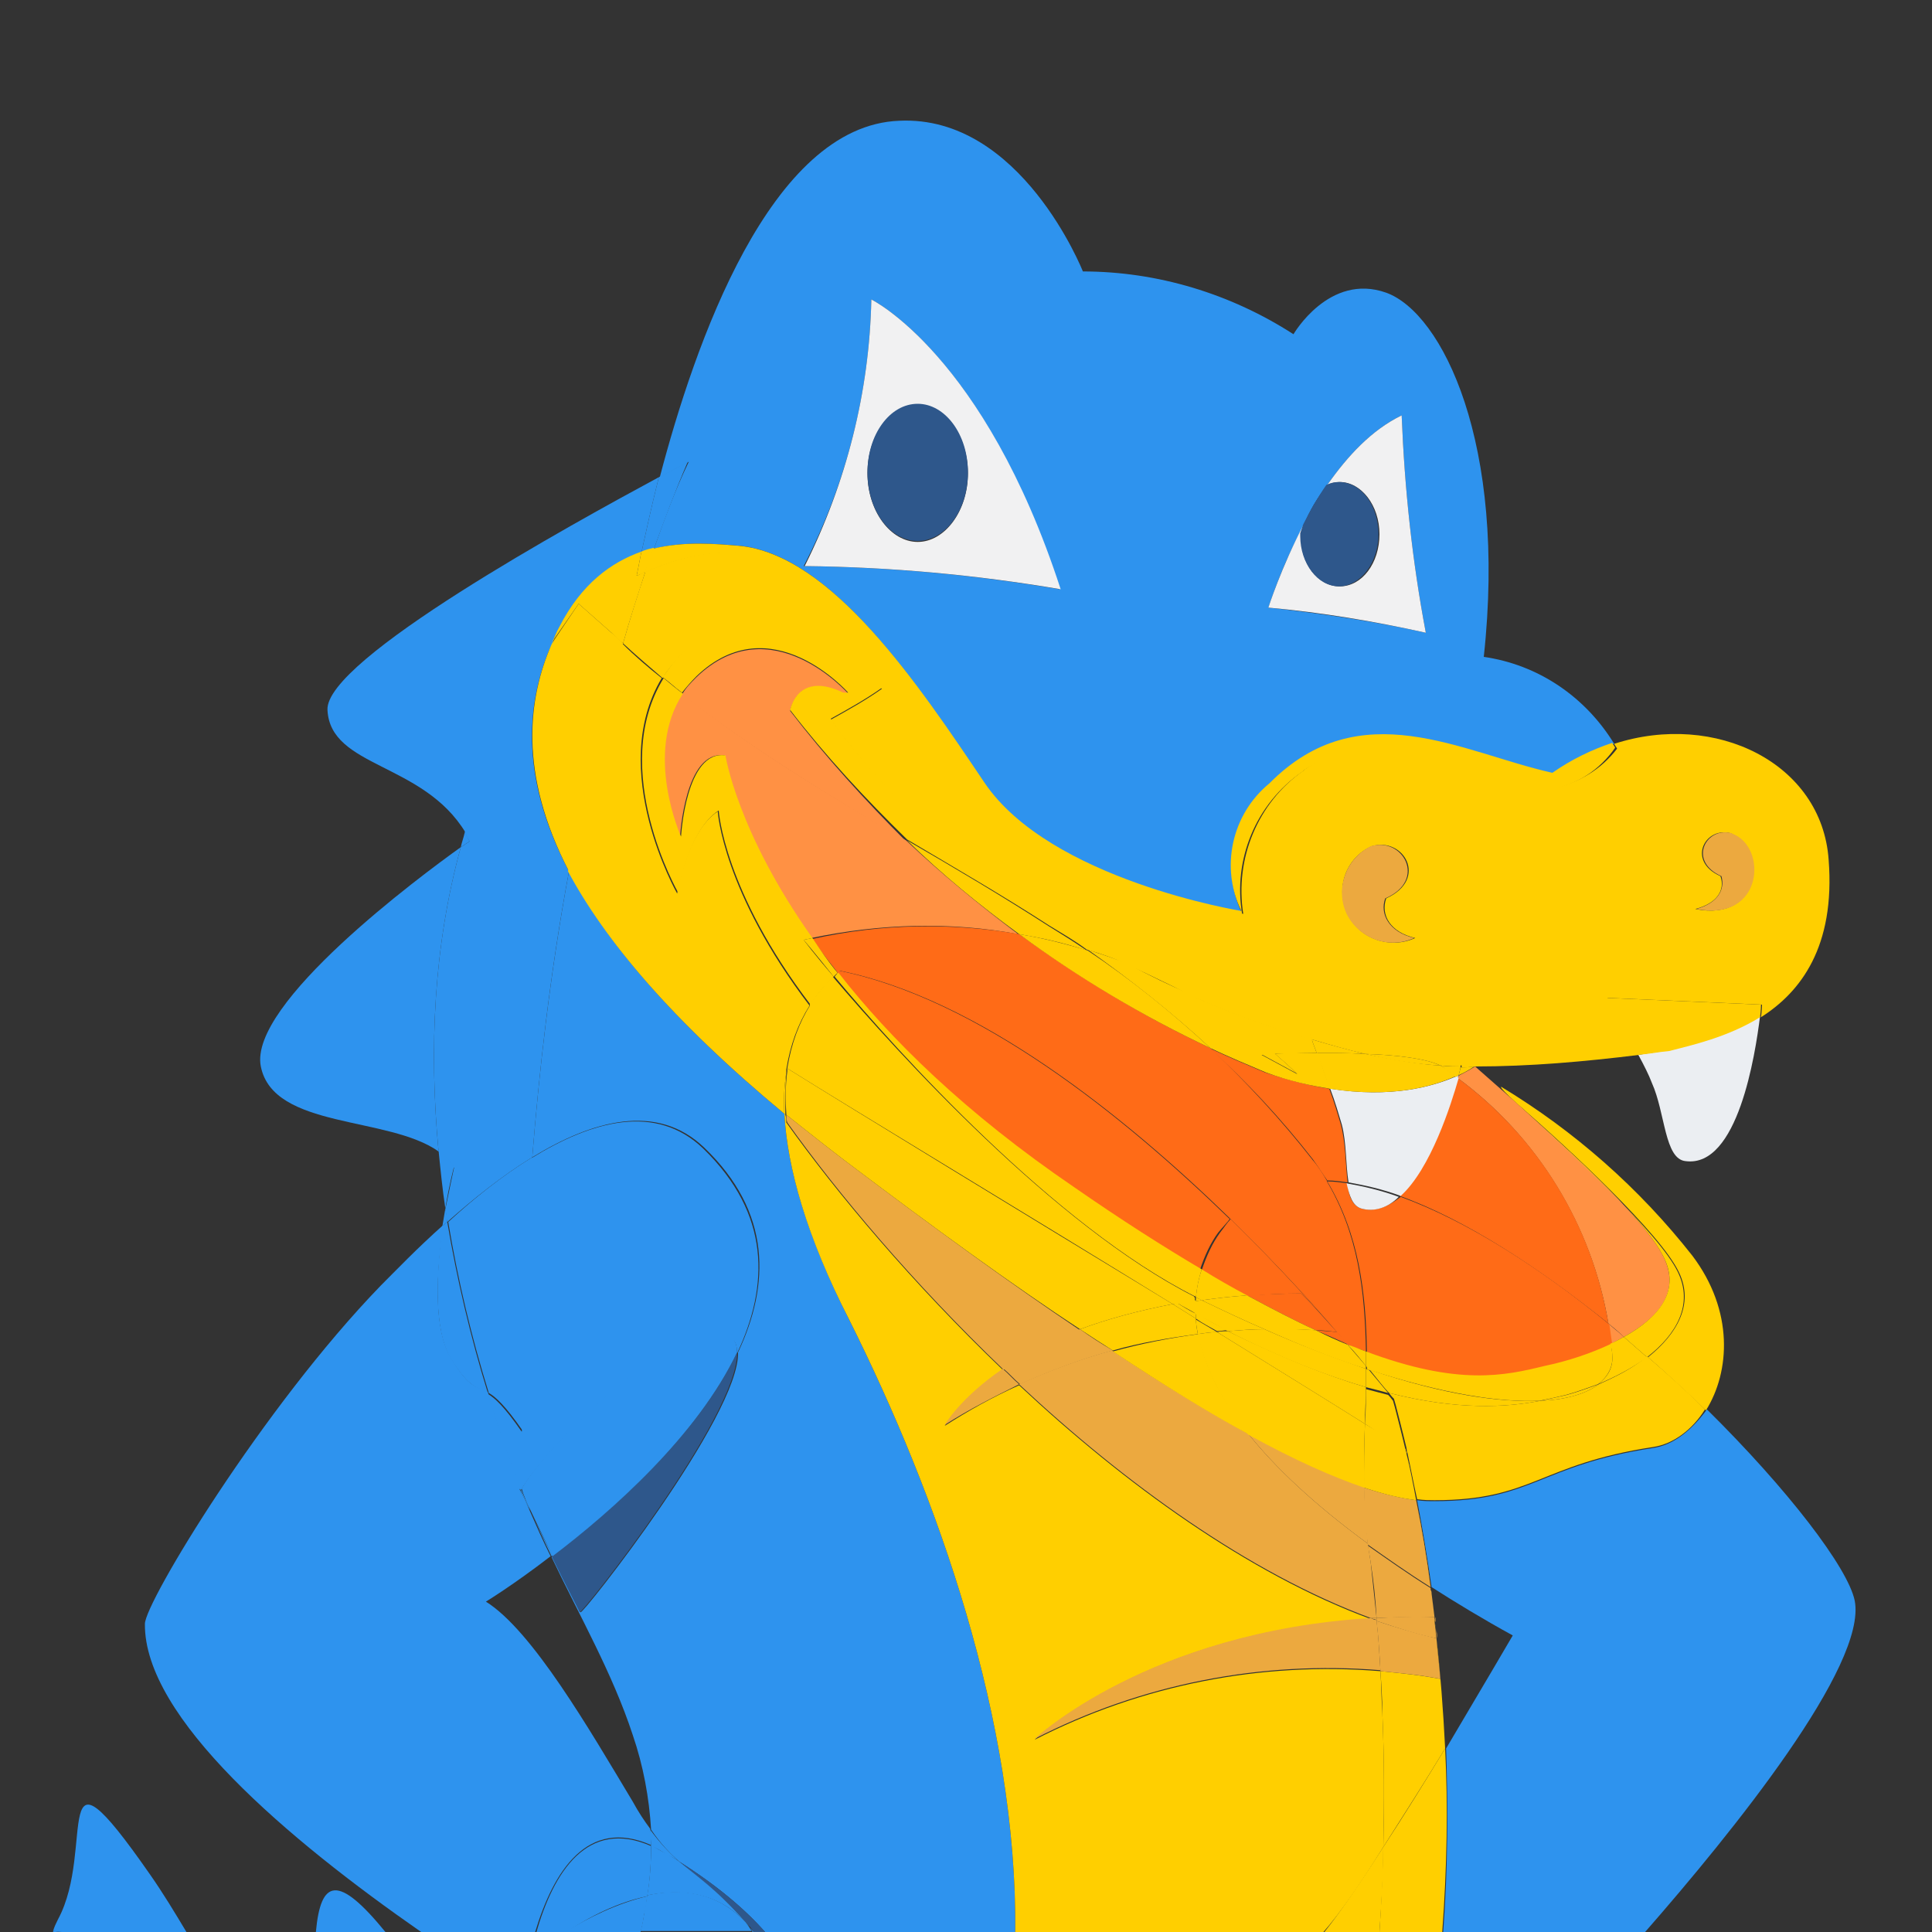 <?xml version="1.0" encoding="utf-8"?>
<!-- Generator: Adobe Illustrator 27.2.0, SVG Export Plug-In . SVG Version: 6.00 Build 0)  -->
<svg version="1.1" id="Layer_1" xmlns="http://www.w3.org/2000/svg" xmlns:xlink="http://www.w3.org/1999/xlink" x="0px" y="0px"
	 viewBox="0 0 200 200" style="enable-background:new 0 0 200 200;" xml:space="preserve">
<rect x="0" y="0" width="200" height="200" fill="#333333" stroke="none"/>
<style type="text/css">
	.st0{fill:none;}
	.st1{fill:#2E93EE;}
	.st2{fill:#FFCF00;}
	.st3{fill:#ECA93F;}
	.st4{fill:#2E578B;}
	.st5{fill:#F1F1F2;}
	.st6{fill:#FF9144;}
	.st7{fill:#FF6B17;}
	.st8{fill:#EBEEF2;}
</style>
<rect y="0" class="st0" width="200" height="200"/>
<g>
	<path class="st0" d="M148.2,165c0.1,0.8,0.2,1.6,0.3,2.4c0,0,0,0,0,0c0,0.1,0,0.2,0,0.2c0,0.3,0.1,0.6,0.1,1c0,0.3,0.1,0.6,0.1,1
		c0,0,0,0,0,0c0.4,3.5,0.7,7.4,0.8,11.4c3.8-6.3,6.9-11.7,6.9-11.7c-3.1-1.7-5.9-3.4-8.4-5c0,0.1,0,0.2,0,0.2
		C148.2,164.7,148.2,164.8,148.2,165z"/>
	<path class="st0" d="M57,161.2c-3.9,2.9-6.7,4.7-6.7,4.7c4.7,3,10.7,13.2,15.2,20.7c0.7,1.1,1.3,2,1.8,2.8
		c-0.2-3.3-0.8-6.6-1.9-9.8C63.3,173.2,60,167.3,57,161.2z"/>
	<path class="st1" d="M171.1,149.9c-11.8,1.8-12.4,5.5-22.6,5.5c-0.6,0-1.2,0-1.8-0.1c0.5,2.6,1,5.6,1.5,9c2.5,1.6,5.3,3.3,8.4,5
		c0,0-3.1,5.3-6.9,11.7c0.2,5.9,0.2,12.3-0.3,19h20.9c9.1-10.4,23-27.6,21.7-34.3c-0.7-3.4-6.9-11.5-15.3-19.8
		C175.1,148.1,173.2,149.6,171.1,149.9z"/>
	<path class="st1" d="M32.7,200h7.2C35,194,33.2,194.5,32.7,200z"/>
	<path class="st1" d="M19.3,200c-1.2-2-2.4-4-3.8-6c-10.6-15.2-5.5-2.7-9.5,4.7c-0.2,0.4-0.4,0.8-0.5,1.2c0.3,0,0.6,0.1,0.9,0.1
		H19.3z"/>
	<path class="st1" d="M46.1,125.1c-0.1,0.6-0.2,1.2-0.3,1.8c0.2-0.1,0.3-0.3,0.5-0.4C46.3,126,46.2,125.6,46.1,125.1z"/>
	<path class="st1" d="M57.9,65c2.3-4.5,5.3-6.7,8.5-7.8c0.4-1.8,1-4.6,1.8-7.8c-8.9,4.8-34.6,18.9-34.3,24.1
		c0.3,6,9.9,5.4,14.3,12.7c2-6.7,4.9-13.3,9-19.5C57.3,66.1,57.6,65.5,57.9,65z"/>
	<path class="st1" d="M47.7,87.7c-4.2,3-22,16.2-20.7,22.7c1.3,6.5,13.2,5.1,18.4,8.8C44.4,108.5,44.9,97.9,47.7,87.7z"/>
	<path class="st1" d="M45.4,119.1c0.2,2,0.4,4,0.7,6c0.4-2.5,0.9-4.3,0.9-4.3C46.6,120.1,46.1,119.6,45.4,119.1z"/>
	<path class="st1" d="M48.1,86.2c-0.1,0.5-0.3,1-0.4,1.5c0.6-0.4,0.9-0.6,0.9-0.6C48.4,86.7,48.3,86.4,48.1,86.2z"/>
	<path class="st1" d="M70.3,192.7c3.8,2.4,6.8,4.9,8.9,7.3h25.9c0.2-21.8-8-45-17.2-63.4c-4.4-8.7-6.4-15.7-6.7-21.3
		c-11.7-9.7-18.6-18-22.3-25.1c-2,10.8-3.1,20.9-3.8,29.6c6.2-3.8,12.9-5.7,17.8-1c7,6.7,6.8,14.2,3.5,21.2
		c0.2,6.5-16.2,27.3-16.3,26.9c-0.1-0.3-1.2-2.5-2.9-5.8c0,0-0.1,0.1-0.1,0.1c2.9,6.1,6.3,12,8.4,18.4c1.1,3.2,1.7,6.5,1.9,9.8
		C68.4,190.9,69.4,191.9,70.3,192.7z"/>
	<path class="st1" d="M6.4,200c-0.3,0-0.6-0.1-0.9-0.1c0,0,0,0.1,0,0.1H6.4z"/>
	<path class="st1" d="M55.1,119.8c0.7-8.7,1.8-18.9,3.8-29.6c-5.4-10.3-4.2-18-1.8-23.5c-4.1,6.2-7,12.8-9,19.5
		c0.2,0.3,0.3,0.6,0.5,0.9c0,0-0.3,0.2-0.9,0.6c-2.8,10.2-3.3,20.8-2.3,31.5c0.7,0.5,1.2,1,1.6,1.7c0,0-0.4,1.8-0.9,4.3
		c0.1,0.4,0.1,0.9,0.2,1.3C49,124.1,52,121.7,55.1,119.8z"/>
	<path class="st2" d="M148.6,168.6c0-0.3-0.1-0.7-0.1-1c0,0.1,0,0.2,0,0.3C148.6,168.2,148.6,168.4,148.6,168.6z"/>
	<path class="st2" d="M148.5,167.4c-0.1-0.8-0.2-1.7-0.3-2.4C148.3,165.8,148.4,166.6,148.5,167.4
		C148.5,167.4,148.5,167.4,148.5,167.4z"/>
	<path class="st2" d="M148.1,164.5c0-0.1,0-0.2,0-0.2c0,0,0,0,0,0C148.1,164.4,148.1,164.4,148.1,164.5z"/>
	<path class="st2" d="M148.7,169.6c0.1,1.4,0.3,2.7,0.4,4.2c-2.1-0.4-4.1-0.6-6.2-0.8c0.1,1.4,0.2,2.9,0.2,4.3
		c0.2,4.6,0.2,9.3,0.1,13.9c2.1-3.3,4.4-6.9,6.4-10.2C149.4,177,149.1,173.1,148.7,169.6C148.7,169.6,148.7,169.6,148.7,169.6z"/>
	<path class="st2" d="M142.8,200h6.5c0.5-6.7,0.6-13.1,0.3-19c-2,3.3-4.3,7-6.4,10.2C143.1,194.2,143,197.1,142.8,200z"/>
	<path class="st2" d="M148.1,164.3C148.1,164.3,148.1,164.3,148.1,164.3c-0.5-3.4-1-6.4-1.5-9c0,0,0,0,0,0
		C147.2,158.3,147.7,161.3,148.1,164.3z"/>
	<path class="st2" d="M143.2,191.2c0.1-4.6,0.1-9.3-0.1-13.9c-0.1-1.4-0.1-2.9-0.2-4.3c-12.3-1-24.7,1.4-35.8,7.1
		c0,0,11.8-11.2,34.8-12.5c-12.7-4.7-25.5-14-36.4-24.2c-2.7,1.2-5.2,2.6-7.7,4.2c0,0,1.6-2.8,6-5.8c-9.3-8.9-17.2-18.3-22.4-25.6
		c0-0.3,0-0.5-0.1-0.8c0,0-0.1-0.1-0.1-0.1c0.3,5.6,2.3,12.7,6.7,21.3c9.2,18.4,17.4,41.6,17.2,63.4h31.9
		C138.7,198.1,140.9,194.9,143.2,191.2z"/>
	<path class="st2" d="M142.8,200c0.2-2.9,0.4-5.8,0.4-8.8c-2.3,3.6-4.5,6.8-6.1,8.8H142.8z"/>
	<path class="st3" d="M142.9,173c2.1,0.2,4.2,0.4,6.2,0.8c-0.1-1.4-0.3-2.8-0.4-4.2c-2.1-0.5-4.1-1.1-6.2-1.8
		C142.7,169.5,142.8,171.2,142.9,173z"/>
	<path class="st3" d="M148.6,167.9c0-0.1,0-0.2,0-0.3c0-0.1,0-0.2,0-0.2c0,0,0,0,0,0C148.5,167.6,148.5,167.8,148.6,167.9z"/>
	<path class="st3" d="M148.5,167.4C148.5,167.4,148.5,167.4,148.5,167.4c0,0.1,0,0.2,0,0.2C148.5,167.6,148.5,167.5,148.5,167.4z"/>
	<path class="st3" d="M141.9,167.5c-23,1.4-34.8,12.5-34.8,12.5c11.1-5.7,23.5-8.1,35.8-7.1c-0.1-1.7-0.2-3.5-0.4-5.2
		C142.3,167.7,142.1,167.6,141.9,167.5z"/>
	<path class="st3" d="M97.8,147.5c2.5-1.6,5.1-2.9,7.7-4.2c-0.6-0.5-1.1-1.1-1.7-1.6C99.4,144.7,97.8,147.5,97.8,147.5z"/>
	<path class="st3" d="M148.8,169.6c0-0.3-0.1-0.6-0.1-1C148.7,168.9,148.7,169.3,148.8,169.6C148.8,169.6,148.8,169.6,148.8,169.6z"
		/>
	<path class="st3" d="M141.9,161.8c0.3,1.9,0.5,3.8,0.6,5.7c1.9-0.1,3.9-0.1,6-0.1c-0.1-0.8-0.2-1.6-0.3-2.4c0-0.1,0-0.3-0.1-0.4
		c0-0.1,0-0.2,0-0.2c-2.4-1.5-4.5-3-6.5-4.4C141.7,160.5,141.8,161.2,141.9,161.8z"/>
	<path class="st3" d="M148.7,169.6C148.7,169.6,148.7,169.6,148.7,169.6c0-0.3-0.1-0.6-0.1-1c0-0.2-0.1-0.5-0.1-0.7
		C148.6,168.5,148.7,169,148.7,169.6z"/>
	<path class="st3" d="M148.1,164.3c-0.4-3-0.9-6-1.5-9c-1.5-0.2-3.3-0.6-5.4-1.3c0,1.9,0.1,3.9,0.4,5.9
		C143.6,161.3,145.7,162.8,148.1,164.3z"/>
	<path class="st3" d="M87.4,120.1c-2.1-1.6-4.1-3.2-6-4.7c0,0.3,0,0.5,0.1,0.8c5.2,7.3,13,16.6,22.4,25.6c2-1.4,4.6-2.8,7.9-4.1
		C104.8,133,96.8,127.2,87.4,120.1z"/>
	<path class="st3" d="M141.9,161.8c-0.1-0.7-0.2-1.3-0.3-2c-5.6-4.1-9.6-7.9-12.4-11.4c-4-2.2-8.7-5-14.1-8.6
		c-3.3,0.9-6.5,2.1-9.6,3.5c10.9,10.2,23.7,19.5,36.4,24.2c0.2,0,0.4,0,0.6,0C142.3,165.6,142.1,163.7,141.9,161.8z"/>
	<path class="st3" d="M141.6,159.8c-0.2-2-0.3-3.9-0.4-5.9c-3.2-1.1-7.1-2.8-12-5.5C132,151.9,136,155.7,141.6,159.8z"/>
	<path class="st3" d="M148.5,167.4c-2.1-0.1-4.1,0-6,0.1c0,0.1,0,0.2,0,0.3c2.1,0.7,4.2,1.4,6.2,1.8c-0.1-0.6-0.1-1.1-0.2-1.7
		C148.5,167.8,148.5,167.6,148.5,167.4z"/>
	<path class="st3" d="M142.5,167.5c-0.2,0-0.4,0-0.6,0c0.2,0.1,0.4,0.1,0.6,0.2C142.5,167.7,142.5,167.6,142.5,167.5z"/>
	<path class="st3" d="M111.8,137.6c-3.3,1.3-5.9,2.7-7.9,4.1c0.6,0.5,1.1,1.1,1.7,1.6c3.1-1.4,6.3-2.6,9.6-3.5
		C114,139.1,112.9,138.4,111.8,137.6z"/>
	<path class="st4" d="M70.3,192.7c1.9,1.7,3.8,2.8,6.9,6.3c0.3,0.3,0.6,0.6,0.8,1h1.2C77.1,197.6,74.1,195.1,70.3,192.7z"/>
	<path class="st4" d="M57.1,161.1c1.6,3.3,2.8,5.5,2.9,5.8c0.1,0.4,16.5-20.4,16.3-26.9C72.2,148.6,63.4,156.4,57.1,161.1z"/>
	<path class="st1" d="M67.4,191c0-0.6,0-1.1-0.1-1.7c-0.6-0.8-1.2-1.7-1.8-2.8c-4.5-7.5-10.4-17.7-15.2-20.7c0,0,2.8-1.7,6.7-4.7
		c-0.8-1.6-1.5-3.2-2.2-4.8c-0.3-0.7-0.6-1.4-1-2.1c0,0,0-0.1,0.1-0.1c-1.2-3.3-2.4-6.6-3.4-10c-1.2-0.7-1.8-0.2-3.8-3.5
		c-1.9-3.1-1.5-9.1-0.8-13.8c-2.7,2.4-4.9,4.7-6.5,6.3C27.2,145.7,15,165.9,15,168.1c-0.1,9.7,14.8,22.3,28.6,31.9h11.8
		C57.3,193.7,60.8,188.1,67.4,191z"/>
	<path class="st1" d="M46.7,140.7c2,3.2,2.7,2.8,3.8,3.5c-1.8-5.8-3.2-11.8-4.2-17.7c-0.2,0.1-0.3,0.3-0.5,0.4
		C45.2,131.6,44.8,137.6,46.7,140.7z"/>
	<path class="st1" d="M54.9,156.3c0.7,1.6,1.4,3.2,2.2,4.8c0,0,0.1-0.1,0.1-0.1C56.5,159.7,55.7,158.1,54.9,156.3z"/>
	<path class="st1" d="M70.3,192.7c-0.9-0.8-1.9-1.8-3-3.3c0,0.6,0.1,1.1,0.1,1.7c0.5,0.2,1.1,0.5,1.6,0.9
		C69.5,192.2,69.9,192.4,70.3,192.7z"/>
	<path class="st1" d="M75.9,138.7c0.3,0.3,0.4,0.8,0.4,1.4c3.3-7,3.5-14.4-3.5-21.2c-4.9-4.7-11.5-2.9-17.8,1
		c-1.3,16.9-0.8,28.4-1,28.3c-1.8-2.6-2.8-3.5-3.5-3.9c1,3.4,2.2,6.7,3.4,10C57.2,148.7,72.3,134.7,75.9,138.7z"/>
	<path class="st1" d="M54.1,148.1c0.2,0.1-0.3-11.4,1-28.3c-3.1,1.9-6.1,4.3-8.7,6.7c1,6,2.4,11.9,4.2,17.7
		C51.3,144.6,52.3,145.5,54.1,148.1z"/>
	<path class="st1" d="M67,196.3c0.3-1.7,0.4-3.5,0.4-5.2c-6.6-2.9-10.1,2.7-11.9,9h3C61,198.4,64,196.9,67,196.3z"/>
	<path class="st1" d="M77.2,199c-3.1-3.5-5-4.7-6.9-6.3c-0.4-0.3-0.8-0.5-1.3-0.8c-0.6-0.3-1.1-0.6-1.6-0.9c0,1.7-0.1,3.5-0.4,5.2
		C70.6,195.5,74.3,195.9,77.2,199z"/>
	<path class="st1" d="M54,154.2c0,0,0,0.1-0.1,0.1c0.3,0.7,0.6,1.4,1,2.1c-0.2-0.5-0.5-1.1-0.7-1.6C54.1,154.6,54,154.4,54,154.2z"
		/>
	<path class="st1" d="M76.3,140c0-0.6-0.1-1-0.4-1.4c-3.6-4-18.7,10-21.9,15.5c0.1,0.2,0.1,0.4,0.2,0.6c0.2,0.5,0.4,1.1,0.7,1.6
		c0.8,1.7,1.6,3.3,2.3,4.8C63.4,156.4,72.2,148.6,76.3,140z"/>
	<path class="st1" d="M78,200c-0.2-0.3-0.5-0.6-0.8-1c0.3,0.3,0.5,0.6,0.7,1H78z"/>
	<path class="st1" d="M67,196.3c-3,0.7-6.1,2.2-8.5,3.7h7.8c0.2-0.6,0.3-1.3,0.4-1.9C66.9,197.5,66.9,196.9,67,196.3z"/>
	<path class="st1" d="M77.2,199c-2.9-3.1-6.6-3.6-10.2-2.8c-0.1,0.6-0.2,1.2-0.3,1.8c-0.1,0.6-0.2,1.3-0.4,1.9h11.5
		C77.7,199.7,77.5,199.4,77.2,199z"/>
	<path class="st1" d="M67.7,56.8c3.2-0.8,6.4-0.5,8.9-0.3c9.6,1,18.5,14.5,25.3,24.6s26.6,13.3,26.6,13.3c-2.1-4.6-0.9-10,2.9-13.2
		c9.4-9.5,20-3.2,29.5-1.1c2-1.4,4.1-2.5,6.2-3.1c-3-4.9-7.9-8.2-13.5-9c2.4-22.1-4.3-35.6-10.1-37.7c-5.9-2.1-9.6,4.3-9.6,4.3
		c-6.5-4.2-14.1-6.5-21.8-6.5c0,0-6.4-16.2-19-15.6c-13.4,0.5-21.2,23.2-24.8,36.9c1.9-1,3-1.6,3-1.6C69.9,50.7,68.8,53.7,67.7,56.8
		z M135,54.3c0.6-1.5,1.4-2.8,2.4-4.1h0c2.1-3,4.6-5.7,7.7-7.2c0.3,7.6,1.1,15.1,2.5,22.5c-5.4-1.2-10.8-2-16.3-2.6
		C131.3,63,132.5,58.9,135,54.3z M90.2,31c0,0,11.7,5.7,19.5,30c-8.8-1.5-17.6-2.3-26.5-2.4C87.6,50.1,90,40.6,90.2,31z"/>
	<path class="st1" d="M67.7,56.8c1.1-3,2.2-6,3.5-9c0,0-1.1,0.6-3,1.6c-0.8,3.2-1.4,6-1.8,7.8C66.8,57,67.2,56.9,67.7,56.8z"/>
	<path class="st5" d="M145.1,43c-3.1,1.5-5.6,4.2-7.7,7.2c0.4-0.2,0.8-0.3,1.3-0.3c2.2,0,4.1,2.4,4.1,5.4s-1.8,5.4-4.1,5.4
		s-4.1-2.4-4-5.2c0-0.1,0-0.2,0-0.4c0.1-0.3,0.2-0.6,0.3-0.9c-2.4,4.6-3.7,8.7-3.7,8.7c5.5,0.5,10.9,1.4,16.3,2.6
		C146.2,58.1,145.4,50.6,145.1,43z"/>
	<path class="st5" d="M90.2,31c-0.2,9.6-2.6,19-6.9,27.6c8.9,0.1,17.7,0.9,26.5,2.4C101.9,36.7,90.2,31,90.2,31z M95,56.1
		c-2.8,0-5.2-3.2-5.2-7.1s2.3-7.1,5.2-7.1c2.8,0,5.2,3.2,5.2,7.1S97.8,56.1,95,56.1z"/>
	<path class="st4" d="M95,41.8c-2.9,0-5.2,3.2-5.2,7.1s2.3,7.1,5.2,7.1c2.8,0,5.2-3.1,5.2-7.1S97.8,41.8,95,41.8z"/>
	<path class="st4" d="M137.4,50.3c-1,1.2-1.9,2.6-2.4,4.1C135.7,53,136.5,51.6,137.4,50.3L137.4,50.3z"/>
	<path class="st4" d="M134.6,55.5c0,2.8,1.8,5.2,4,5.2s4.1-2.4,4.1-5.4s-1.8-5.4-4.1-5.4c-0.4,0-0.9,0.1-1.3,0.3
		c-0.9,1.3-1.7,2.7-2.4,4.1c-0.1,0.3-0.2,0.6-0.3,0.9C134.6,55.3,134.6,55.4,134.6,55.5z"/>
	<path class="st6" d="M150.9,111.6c8.3,6.1,13.9,15.3,15.6,25.4c0.6,0.5,1.1,0.9,1.6,1.4c3.6-2,5.8-4.6,4.2-8.1
		c-2.1-4.5-11.6-12.7-15.4-16.2c-2.5-2.2-4.2-3.7-4.2-3.7s-0.6,0.4-1.6,0.9C151,111.4,150.9,111.5,150.9,111.6z"/>
	<path class="st6" d="M81.8,73.6c0,0,0.7-4.2,5.5-1.8h0.5c0,0-8-9.1-15.7-1.7c-0.6,0.6-1.1,1.1-1.5,1.8c7.3,5.7,15.3,10.5,23.2,15.2
		C89.5,82.8,85.5,78.4,81.8,73.6z"/>
	<path class="st6" d="M168.1,138.4c-0.5-0.5-1.1-0.9-1.6-1.4c0.1,0.7,0.2,1.4,0.3,2.1C167.2,138.9,167.7,138.6,168.1,138.4z"/>
	<path class="st6" d="M105.4,96.7c-4-3-7.9-6.2-11.6-9.7c-8-4.7-16-9.5-23.2-15.2c-4.1,6.2-0.2,14.8-0.2,14.8s0.5-9,4.6-8.4
		c0,0,1.2,7.9,9,18.9C91.2,95.6,98.4,95.4,105.4,96.7z"/>
	<path class="st7" d="M135.9,120c0.5,0.7,1,1.5,1.5,2.2c0.7,0,1.4,0.1,2.1,0.2c-0.2-1.8-0.2-4.1-0.7-6c-0.3-1-0.7-2.4-1.2-3.7
		c-2-0.3-4.3-0.9-6.7-1.7c-1.9-0.8-3.8-1.6-5.7-2.5C129.1,112,132.7,115.9,135.9,120z"/>
	<path class="st7" d="M166.5,137c-1.7-10.2-7.3-19.3-15.6-25.4c-0.8,2.8-2.9,9.4-6,12.2C151.8,126.3,159.4,131.3,166.5,137z"/>
	<path class="st7" d="M140.9,125.1c-0.9-0.3-1.3-1.3-1.4-2.6c-0.7-0.1-1.4-0.2-2.1-0.2c3.3,5.5,4,11.5,4.1,17.7
		c9.6,3.6,14.4,2.5,18.5,1.5c2.3-0.6,4.8-1.3,6.9-2.3c-0.1-0.7-0.2-1.4-0.3-2.1c-7.1-5.8-14.7-10.7-21.6-13.2
		C143.7,124.9,142.4,125.5,140.9,125.1z"/>
	<path class="st7" d="M87,100.5c14.3,2.9,29.3,14.9,40.4,25.7c2.6-2.9,6.1-4.1,10-3.9c-0.4-0.7-0.9-1.5-1.5-2.2
		c-3.2-4.1-6.8-8-10.6-11.6c-7-3.3-13.6-7.3-19.8-11.8c-7-1.2-14.2-1.1-21.4,0.5c0.8,1.2,1.7,2.3,2.7,3.6
		C86.8,100.6,86.9,100.5,87,100.5z"/>
	<path class="st7" d="M139.5,139.2c0.7,0.3,1.3,0.5,1.9,0.7c-0.1-6.2-0.8-12.2-4.1-17.7c-4-0.2-7.4,1-10,3.9
		C132.4,131.1,136.6,135.7,139.5,139.2z"/>
	<path class="st7" d="M127.3,126.2c-11.1-10.8-26.1-22.8-40.4-25.7c-0.1,0.1-0.2,0.2-0.3,0.3c5.4,6.8,13.2,14.5,24.4,22.2
		c4.9,3.4,9.3,6.2,13.2,8.5c0.5-1.5,1.1-2.8,1.9-3.9C126.6,127,127,126.6,127.3,126.2z"/>
	<path class="st7" d="M134.7,133.9c1.4,1.4,2.6,2.7,3.7,4c-0.7-0.1-1.5-0.1-2.2-0.2c1.2,0.5,2.3,1,3.4,1.5c-3-3.4-7.2-8.1-12.2-13
		c-0.4,0.4-0.7,0.9-1.1,1.4c-0.8,1.1-1.4,2.4-1.9,3.9c1.7,1,3.2,1.9,4.7,2.7C130.9,134,132.7,133.9,134.7,133.9z"/>
	<path class="st7" d="M134.7,133.9c-2,0-3.8,0.1-5.6,0.2c2.6,1.4,4.9,2.6,7.1,3.6c0.7,0,1.5,0.1,2.2,0.2
		C137.3,136.7,136.1,135.3,134.7,133.9z"/>
	<path class="st8" d="M150.9,111.6c0-0.1,0.1-0.2,0.1-0.3c-0.1,0.1-0.2,0.1-0.3,0.2C150.7,111.5,150.8,111.6,150.9,111.6z"/>
	<path class="st8" d="M137.7,112.7c0.5,1.3,0.9,2.7,1.2,3.7c0.5,1.9,0.4,4.2,0.7,6c1.7,0.3,3.5,0.7,5.4,1.4c3.1-2.8,5.2-9.4,6-12.2
		c-0.1-0.1-0.2-0.1-0.2-0.2C148.3,112.5,144,113.7,137.7,112.7z"/>
	<path class="st8" d="M140.9,125.1c1.4,0.4,2.8-0.1,3.9-1.2c-1.9-0.7-3.7-1.1-5.4-1.4C139.7,123.8,140,124.8,140.9,125.1z"/>
	<path class="st8" d="M169.6,109.2c0.6,1.1,1.1,2.1,1.4,2.9c1.4,3.1,1.3,7.9,3.5,8.1c5.4,0.7,7.2-11,7.7-15
		c-3.4,2.1-7.1,2.9-9.4,3.5C171.7,108.9,170.7,109,169.6,109.2z"/>
	<path class="st2" d="M160.7,81.6c-4,0.3-21.2-6-25.8-1.8c-4.7,3.3-7.1,9.1-6.2,14.8c0,0-19-1.9-27.4-12.8
		C93,71.1,85.8,50.7,66.8,59.2c-0.8,2.4-1.6,4.9-2.3,7.4c1.3,1.2,2.7,2.4,4.1,3.6c0.4-0.7,1-1.4,1.6-2.1c7.1-7.9,21.1,3.2,21.1,3.2
		c-1.7,1.2-3.5,2.2-5.3,3.2c8.3,11.6,19.7,19.8,30.7,25.4c2.2,0.9,4.3,1.9,6.4,3.1c2.9,1.3,5.7,2.4,8.4,3.3c1.5,0.5,3,1,4.4,1.4
		c-0.2-0.4-0.3-0.7-0.3-0.7l15.7,3.3c0,0,0,0.1,0,0.2c0.9,0,1.4-0.1,1.4-0.1c5.7,0,11.3-0.5,17-1.2c-1.5-2.8-3.3-5.9-3.3-5.9l16,0.7
		c0,0,0,0.5-0.1,1.3c4.1-2.6,7.7-7.3,7-16.3c-0.7-10-11.7-15.4-22.2-12c0.1,0.2,0.2,0.3,0.3,0.5C165.8,79.6,163.4,81.1,160.7,81.6z
		 M119.8,101.2l0.7,0.4L119.8,101.2z M139.5,94.6c-1.3-2.6-0.2-5.8,2.5-7c3.3-1,5.9,3.4,1.5,5.4c-0.6,1.7,0.4,3.5,3,4.1
		C143.9,98.3,140.7,97.2,139.5,94.6z M178.1,90.7c-3.6-1.6-1.5-5.3,1.2-4.4h-0.1c3.7,1.3,3.3,9.2-3.7,7.8
		C177.8,93.5,178.6,92.1,178.1,90.7z"/>
	<path class="st2" d="M173.8,131.7c1.6,3.3-0.2,6.4-3.2,8.8c2.1,1.8,4.1,3.7,6,5.5c2.5-4,2.9-10.3-1.4-16
		c-5.5-7-12.2-12.9-19.8-17.5c-0.1,0.1,0.5,0.7,1.6,1.7C162.5,119,171.9,127.7,173.8,131.7z"/>
	<path class="st2" d="M165.5,143.3c-1.2,0.9-3.2,1.6-6,1.7c-3.6,0.7-8.6,1-15.7-0.8c0.2,0.3,0.4,0.5,0.5,0.6l0.2,0.7
		c0.2,0.8,0.6,2.3,1.1,4.4l0,0c0,0.2,0.1,0.3,0.1,0.5c0.3,1.4,0.6,3,1,4.8c0.7,0.1,1.3,0.1,1.8,0.1c10.2,0,10.8-3.7,22.6-5.5
		c2.1-0.3,4.1-1.8,5.4-3.9c-1.9-1.9-3.9-3.7-6-5.5C169.1,141.6,167.3,142.5,165.5,143.3z"/>
	<path class="st2" d="M59.9,62.5l3.4,3c0.4,0.4,0.8,0.8,1.2,1.1c0.7-2.5,1.5-4.9,2.3-7.4c-0.3,0.1-0.6,0.3-0.9,0.4
		c0,0,0.2-0.9,0.5-2.5c-3.1,1.1-6.2,3.3-8.5,7.8c-0.3,0.5-0.5,1.1-0.8,1.7c0.1-0.2,0.2-0.3,0.3-0.5L59.9,62.5z"/>
	<path class="st2" d="M81.2,115.3c-0.1-1.5,0-3,0.2-4.3c0-0.1,0-0.2,0-0.3c0,0,0,0,0,0c0.4-2.5,1.2-4.7,2.4-6.6
		c-9-11.8-9.5-20.1-9.5-20.1c-3.2,2.1-4.2,8.5-4.2,8.5s-7.3-12.8-1.6-22.3c-1.4-1.1-2.8-2.3-4.1-3.6c-2.4,8-4.2,15.9-5.6,23.6
		C62.6,97.3,69.5,105.6,81.2,115.3z"/>
	<path class="st2" d="M63.3,65.5l-3.4-3l-2.5,3.7c-0.1,0.2-0.2,0.3-0.3,0.5c-2.4,5.5-3.5,13.3,1.8,23.5c1.4-7.7,3.2-15.6,5.6-23.6
		C64.1,66.2,63.7,65.8,63.3,65.5z"/>
	<path class="st2" d="M146.6,155.3c-0.3-1.8-0.7-3.4-1-4.8C146,152.1,146.3,153.7,146.6,155.3C146.6,155.3,146.6,155.3,146.6,155.3z
		"/>
	<path class="st2" d="M141.3,147.4c0.8,0.5,1.5,1,2.1,1.4l2.1,1.3c-0.5-2.1-0.9-3.6-1.1-4.4l-0.2-0.7c-0.1-0.1-0.2-0.3-0.5-0.6
		c-0.8-0.2-1.5-0.4-2.3-0.6C141.4,144.8,141.4,146.1,141.3,147.4z"/>
	<path class="st2" d="M121.9,134.9c-4.1-2.3-8.7-5.2-13.6-8.6c-11.7-8-19.3-15.7-24.4-22.3c-1.2,1.9-2,4.1-2.4,6.6
		c7.2,4.5,25,15.2,39.9,24.4C121.5,135,121.7,135,121.9,134.9z"/>
	<path class="st2" d="M81.4,111c-0.2,1.3-0.3,2.8-0.2,4.3c0,0,0.1,0.1,0.1,0.1C81.3,113.9,81.3,112.4,81.4,111z"/>
	<path class="st2" d="M126,137.9c6.3,3.9,11.8,7.3,15.3,9.5c0-1.3,0.1-2.5,0.1-3.8c-4.1-1.2-8.8-3.1-14.3-5.8
		C126.8,137.8,126.4,137.8,126,137.9z"/>
	<path class="st2" d="M123.8,136c-0.6-0.3-1.3-0.7-1.9-1.1c-0.2,0-0.3,0.1-0.5,0.1c0.8,0.5,1.6,1,2.4,1.5
		C123.8,136.3,123.8,136.2,123.8,136z"/>
	<path class="st2" d="M123.8,136.5c0.7,0.5,1.5,0.9,2.2,1.3c0.4,0,0.7-0.1,1.1-0.1c-1.1-0.5-2.2-1.1-3.3-1.8
		C123.8,136.2,123.8,136.3,123.8,136.5z"/>
	<path class="st2" d="M145.6,150L145.6,150c0,0.1,0.1,0.3,0.1,0.5C145.6,150.3,145.6,150.2,145.6,150z"/>
	<path class="st2" d="M141.3,147.4c-0.1,2.2-0.1,4.4-0.1,6.6c2.1,0.7,3.8,1.1,5.4,1.3c-0.3-1.6-0.6-3.2-1-4.8c0-0.2-0.1-0.3-0.1-0.5
		l-2.1-1.3C142.9,148.3,142.1,147.9,141.3,147.4z"/>
	<path class="st2" d="M81.4,115.4c1.9,1.5,3.9,3.1,6,4.7c9.4,7.1,17.4,12.9,24.4,17.5c2.7-1,5.9-1.9,9.6-2.6
		c-15-9.1-32.7-19.9-39.9-24.4c0,0.1,0,0.2,0,0.3C81.3,112.4,81.3,113.9,81.4,115.4z"/>
	<path class="st2" d="M81.4,110.7c0,0.1,0,0.2,0,0.3C81.4,110.9,81.4,110.8,81.4,110.7C81.5,110.7,81.5,110.7,81.4,110.7z"/>
	<path class="st2" d="M129.3,148.5c-3.1-3.9-4.7-7.4-5.2-10.4c-3,0.4-6,1-8.9,1.8C120.5,143.4,125.2,146.3,129.3,148.5z"/>
	<path class="st2" d="M124,138.1c0.6,3,2.1,6.5,5.2,10.4c4.9,2.7,8.8,4.4,12,5.5c0-2.2,0-4.4,0.1-6.6c-3.5-2.2-9-5.6-15.3-9.5
		C125.3,137.9,124.7,138,124,138.1z"/>
	<path class="st2" d="M124,138.1c-0.1-0.5-0.2-1.1-0.2-1.6c-0.8-0.5-1.6-1-2.4-1.5c-3.7,0.7-6.9,1.6-9.6,2.6
		c1.2,0.8,2.3,1.5,3.4,2.2C118,139,121,138.5,124,138.1z"/>
	<path class="st2" d="M124,138.1c0.7-0.1,1.3-0.2,2-0.2c-0.7-0.4-1.5-0.9-2.2-1.3C123.8,137,123.9,137.5,124,138.1z"/>
	<path class="st2" d="M131.4,81.1c-3.9,3.2-5.1,8.7-2.9,13.2c0,0-19.8-3.2-26.6-13.3S86.1,57.4,76.5,56.5c-2.4-0.2-5.6-0.5-8.9,0.3
		c-0.3,0.8-0.6,1.6-0.9,2.5c19-8.6,26.2,11.9,34.5,22.6c8.4,10.8,27.4,12.8,27.4,12.8c-1-5.7,1.4-11.5,6.2-14.8
		c4.6-4.1,21.8,2.2,25.8,1.8c2.7-0.5,5-2,6.6-4.3c-0.1-0.2-0.2-0.3-0.3-0.5c-2.1,0.7-4.2,1.7-6.2,3.1
		C151.3,77.9,140.8,71.6,131.4,81.1z"/>
	<path class="st2" d="M66.8,59.2c0.3-0.8,0.6-1.6,0.9-2.5c-0.4,0.1-0.9,0.2-1.3,0.4c-0.3,1.6-0.5,2.5-0.5,2.5
		C66.2,59.5,66.5,59.4,66.8,59.2z"/>
	<path class="st2" d="M151,111.3c1.1-0.5,1.6-0.9,1.6-0.9s-0.5,0.1-1.4,0.1C151.2,110.6,151.1,110.9,151,111.3z"/>
	<path class="st2" d="M172.3,130.3c1.6,3.4-0.6,6.1-4.2,8.1c0.8,0.7,1.6,1.4,2.4,2.1c3.1-2.4,4.8-5.5,3.2-8.8
		c-1.9-4-11.3-12.6-16.9-17.6C160.7,117.6,170.2,125.8,172.3,130.3z"/>
	<path class="st2" d="M136.3,109c-0.2-0.6-0.4-1-0.5-1.4c-1.4-0.4-2.8-0.9-4.4-1.4c-2.7-0.9-5.5-2-8.4-3.3c3.1,1.8,6.1,3.8,8.8,6.2
		C133,109.1,134.5,109,136.3,109z"/>
	<path class="st2" d="M72.1,70c7.7-7.4,15.7,1.7,15.7,1.7h-0.5c-4.8-2.3-5.5,1.8-5.5,1.8c3.7,4.8,7.8,9.2,12.1,13.4
		c4.9,2.9,9.9,5.8,14.7,8.9c1.3,0.8,2.7,1.6,3.9,2.5c1.4,0.4,2.8,0.9,4.2,1.5C105.8,94.2,94.3,86,86,74.4c1.8-1,3.6-2,5.3-3.2
		c0,0-14-11.1-21.1-3.2c-0.6,0.7-1.1,1.4-1.6,2.1c0.7,0.5,1.3,1.1,2,1.6C71,71.2,71.5,70.6,72.1,70z"/>
	<path class="st2" d="M141.8,141.8c0.9,1.1,1.5,1.9,2,2.4c7.1,1.8,12.1,1.5,15.7,0.8C155.3,145.2,149.5,144.4,141.8,141.8z"/>
	<path class="st2" d="M166.9,140.3c0.1,1.2-0.4,2.2-1.5,3c1.9-0.8,3.6-1.7,5.1-2.8c-0.8-0.7-1.6-1.4-2.4-2.1
		c-0.4,0.2-0.9,0.5-1.4,0.7C166.8,139.5,166.9,139.9,166.9,140.3z"/>
	<path class="st2" d="M112.5,98.4c-1.3-0.9-2.6-1.7-3.9-2.5c-4.8-3.1-9.7-6-14.7-8.9c3.6,3.5,7.5,6.7,11.6,9.7
		C107.8,97.1,110.2,97.6,112.5,98.4z"/>
	<path class="st2" d="M70.2,92.4c0,0,1-6.4,4.2-8.5c0,0,0.5,8.3,9.5,20.1c0.7-1.1,1.5-2,2.4-2.9c-2-2.3-3.1-3.8-3.1-3.8
		c0.3-0.1,0.6-0.1,0.9-0.2c-7.8-11-9-18.9-9-18.9c-4.1-0.6-4.6,8.4-4.6,8.4s-3.9-8.6,0.2-14.8c-0.7-0.5-1.4-1.1-2-1.6
		C62.9,79.6,70.2,92.4,70.2,92.4z"/>
	<path class="st2" d="M141.4,141.7c0,0.6,0,1.3,0,1.9c0.8,0.2,1.6,0.4,2.3,0.6c-0.4-0.5-1.1-1.3-2-2.4
		C141.7,141.8,141.6,141.8,141.4,141.7z"/>
	<path class="st2" d="M108.2,126.4c5,3.4,9.5,6.2,13.6,8.6c0.6-0.1,1.3-0.2,1.9-0.3c0-0.1,0-0.3,0-0.4c0,0-0.1,0-0.1-0.1
		c-14.4-7.3-30.7-25.2-37.4-33.1c-0.9,0.9-1.7,1.9-2.4,2.9C88.9,110.7,96.5,118.4,108.2,126.4z"/>
	<path class="st2" d="M127.1,137.8c5.5,2.8,10.2,4.6,14.3,5.8c0-0.6,0-1.3,0-1.9c-3.2-1.1-6.7-2.4-10.5-4.1
		C129.6,137.6,128.4,137.7,127.1,137.8z"/>
	<path class="st2" d="M123.8,134.3c0,0.1,0,0.3,0,0.4c0.2,0,0.4-0.1,0.7-0.1C124.2,134.5,124,134.4,123.8,134.3z"/>
	<path class="st2" d="M123.8,134.6c-0.7,0.1-1.3,0.2-1.9,0.3c0.6,0.4,1.3,0.7,1.9,1.1C123.8,135.5,123.8,135.1,123.8,134.6z"/>
	<path class="st2" d="M127.1,137.8c1.3-0.1,2.5-0.2,3.8-0.2c-2.1-0.9-4.2-1.9-6.5-3c-0.2,0-0.4,0.1-0.7,0.1c0,0.4,0,0.9,0,1.3
		C124.9,136.6,126,137.2,127.1,137.8z"/>
	<path class="st2" d="M116.7,99.8c2.2,1.1,4.3,2.1,6.4,3.1C121,101.7,118.9,100.7,116.7,99.8z"/>
	<path class="st2" d="M159.5,145c2.8-0.1,4.8-0.8,6-1.7c-1.1,0.4-2.2,0.8-3.3,1.1C161.3,144.6,160.5,144.8,159.5,145z"/>
	<path class="st2" d="M134.2,111.1c-0.7-0.7-1.5-1.4-2.3-2.1c-0.9,0-1.4,0.1-1.4,0.1L134.2,111.1z"/>
	<path class="st2" d="M125.3,108.5c1.9,0.9,3.8,1.7,5.7,2.5c2.4,0.9,4.7,1.4,6.7,1.7c-0.5-1.3-0.9-2.6-1.3-3.7c-1.8,0-3.4,0-4.4,0.1
		c0.8,0.7,1.5,1.3,2.3,2.1l-3.7-2c0,0,0.5,0,1.4-0.1c-2.8-2.4-5.7-4.4-8.8-6.2c-2.1-0.9-4.2-1.9-6.4-3.1c-1.4-0.6-2.8-1-4.2-1.5
		C117,101.4,121.3,104.8,125.3,108.5z"/>
	<path class="st2" d="M166.9,140.3c0-0.4-0.1-0.8-0.1-1.2c-2.1,1-4.5,1.8-6.9,2.3c-4.1,1-8.9,2.1-18.5-1.5c0,0.5,0,1,0,1.5
		c0.1,0.1,0.2,0.3,0.3,0.4c7.7,2.5,13.6,3.4,17.7,3.2c1-0.2,1.9-0.4,2.7-0.6c1.1-0.3,2.2-0.7,3.3-1.1
		C166.5,142.5,167,141.4,166.9,140.3z"/>
	<path class="st2" d="M125.3,108.5c-4-3.7-8.2-7.1-12.7-10.1c-2.3-0.7-4.7-1.3-7.1-1.7C111.6,101.2,118.3,105.2,125.3,108.5z"/>
	<path class="st2" d="M84.1,97.1c-0.3,0.1-0.6,0.1-0.9,0.2c0,0,1.2,1.4,3.1,3.8c0.1-0.1,0.3-0.3,0.4-0.4
		C85.7,99.5,84.9,98.3,84.1,97.1z"/>
	<path class="st2" d="M141.4,141.4c0-0.5,0-1,0-1.5c-0.6-0.2-1.2-0.5-1.9-0.7C140.3,140,140.9,140.8,141.4,141.4z"/>
	<path class="st2" d="M141.8,141.8c-0.1-0.1-0.2-0.3-0.3-0.4c0,0.1,0,0.2,0,0.3C141.6,141.8,141.7,141.8,141.8,141.8z"/>
	<path class="st2" d="M123.7,134.2c0,0,0.1,0,0.1,0.1c0.1-1,0.3-2,0.6-2.9c-3.9-2.3-8.3-5.1-13.2-8.5c-11.3-7.7-19.1-15.4-24.4-22.2
		c-0.2,0.1-0.3,0.3-0.4,0.4C93,109,109.2,126.9,123.7,134.2z"/>
	<path class="st2" d="M136.2,137.7c-1.8-0.1-3.5-0.2-5.3-0.1c3.8,1.7,7.3,3.1,10.5,4.1c0-0.1,0-0.2,0-0.3c-0.6-0.7-1.2-1.4-1.9-2.2
		C138.5,138.8,137.4,138.3,136.2,137.7z"/>
	<path class="st2" d="M129.1,134.1c-1.5-0.8-3.1-1.7-4.7-2.7c-0.3,0.9-0.5,1.8-0.6,2.9c0.2,0.1,0.4,0.2,0.6,0.3
		C125.9,134.4,127.5,134.2,129.1,134.1z"/>
	<path class="st2" d="M124.4,134.6c2.3,1.1,4.4,2.1,6.5,3c1.8,0,3.5,0,5.3,0.1c-2.2-1-4.5-2.2-7.1-3.6
		C127.5,134.2,125.9,134.4,124.4,134.6z"/>
	<path class="st2" d="M149.1,110.3c0.9,0.1,1.6,0.1,2.1,0.1c0-0.1,0-0.2,0-0.2l-15.7-3.3c0,0,0.1,0.3,0.3,0.7c2,0.6,3.8,1.1,5.5,1.5
		C144.6,109.2,147.7,109.6,149.1,110.3z"/>
	<path class="st2" d="M141.3,109.1c-1.6-0.4-3.5-0.9-5.5-1.5c0.1,0.4,0.3,0.8,0.5,1.4C137.9,109,139.6,109,141.3,109.1z"/>
	<path class="st2" d="M149.6,110.7c0.4,0.2,0.7,0.5,1.1,0.8c0.1-0.1,0.2-0.1,0.3-0.2c0.1-0.4,0.2-0.7,0.2-0.9c-0.5,0-1.3,0-2.1-0.1
		C149.3,110.4,149.5,110.5,149.6,110.7z"/>
	<path class="st2" d="M141.3,109.1c3.3,0.8,5.9,1.1,7.8,1.2C147.7,109.6,144.6,109.2,141.3,109.1z"/>
	<path class="st2" d="M150.7,111.4c-0.4-0.3-0.7-0.5-1.1-0.8c-0.1-0.1-0.3-0.2-0.5-0.3c-1.9-0.1-4.4-0.5-7.8-1.2
		c-1.7-0.1-3.4-0.1-5-0.1c0.4,1,0.9,2.4,1.3,3.7C144,113.7,148.3,112.5,150.7,111.4z"/>
	<path class="st2" d="M166.3,103.3c0,0,1.8,3.1,3.3,5.9c1.1-0.1,2.1-0.3,3.2-0.4c2.3-0.6,6-1.4,9.4-3.5c0.1-0.8,0.1-1.3,0.1-1.3
		L166.3,103.3z"/>
	<path class="st3" d="M143.4,93c4.4-1.9,1.8-6.4-1.5-5.4c-2.6,1.3-3.7,4.4-2.5,7c1.3,2.6,4.4,3.7,7,2.5
		C143.8,96.5,142.8,94.6,143.4,93z"/>
	<path class="st3" d="M175.6,94.1c7,1.4,7.4-6.5,3.7-7.8h0.1c-2.7-0.9-4.8,2.8-1.2,4.4C178.6,92.1,177.8,93.5,175.6,94.1z"/>
</g>
</svg>
